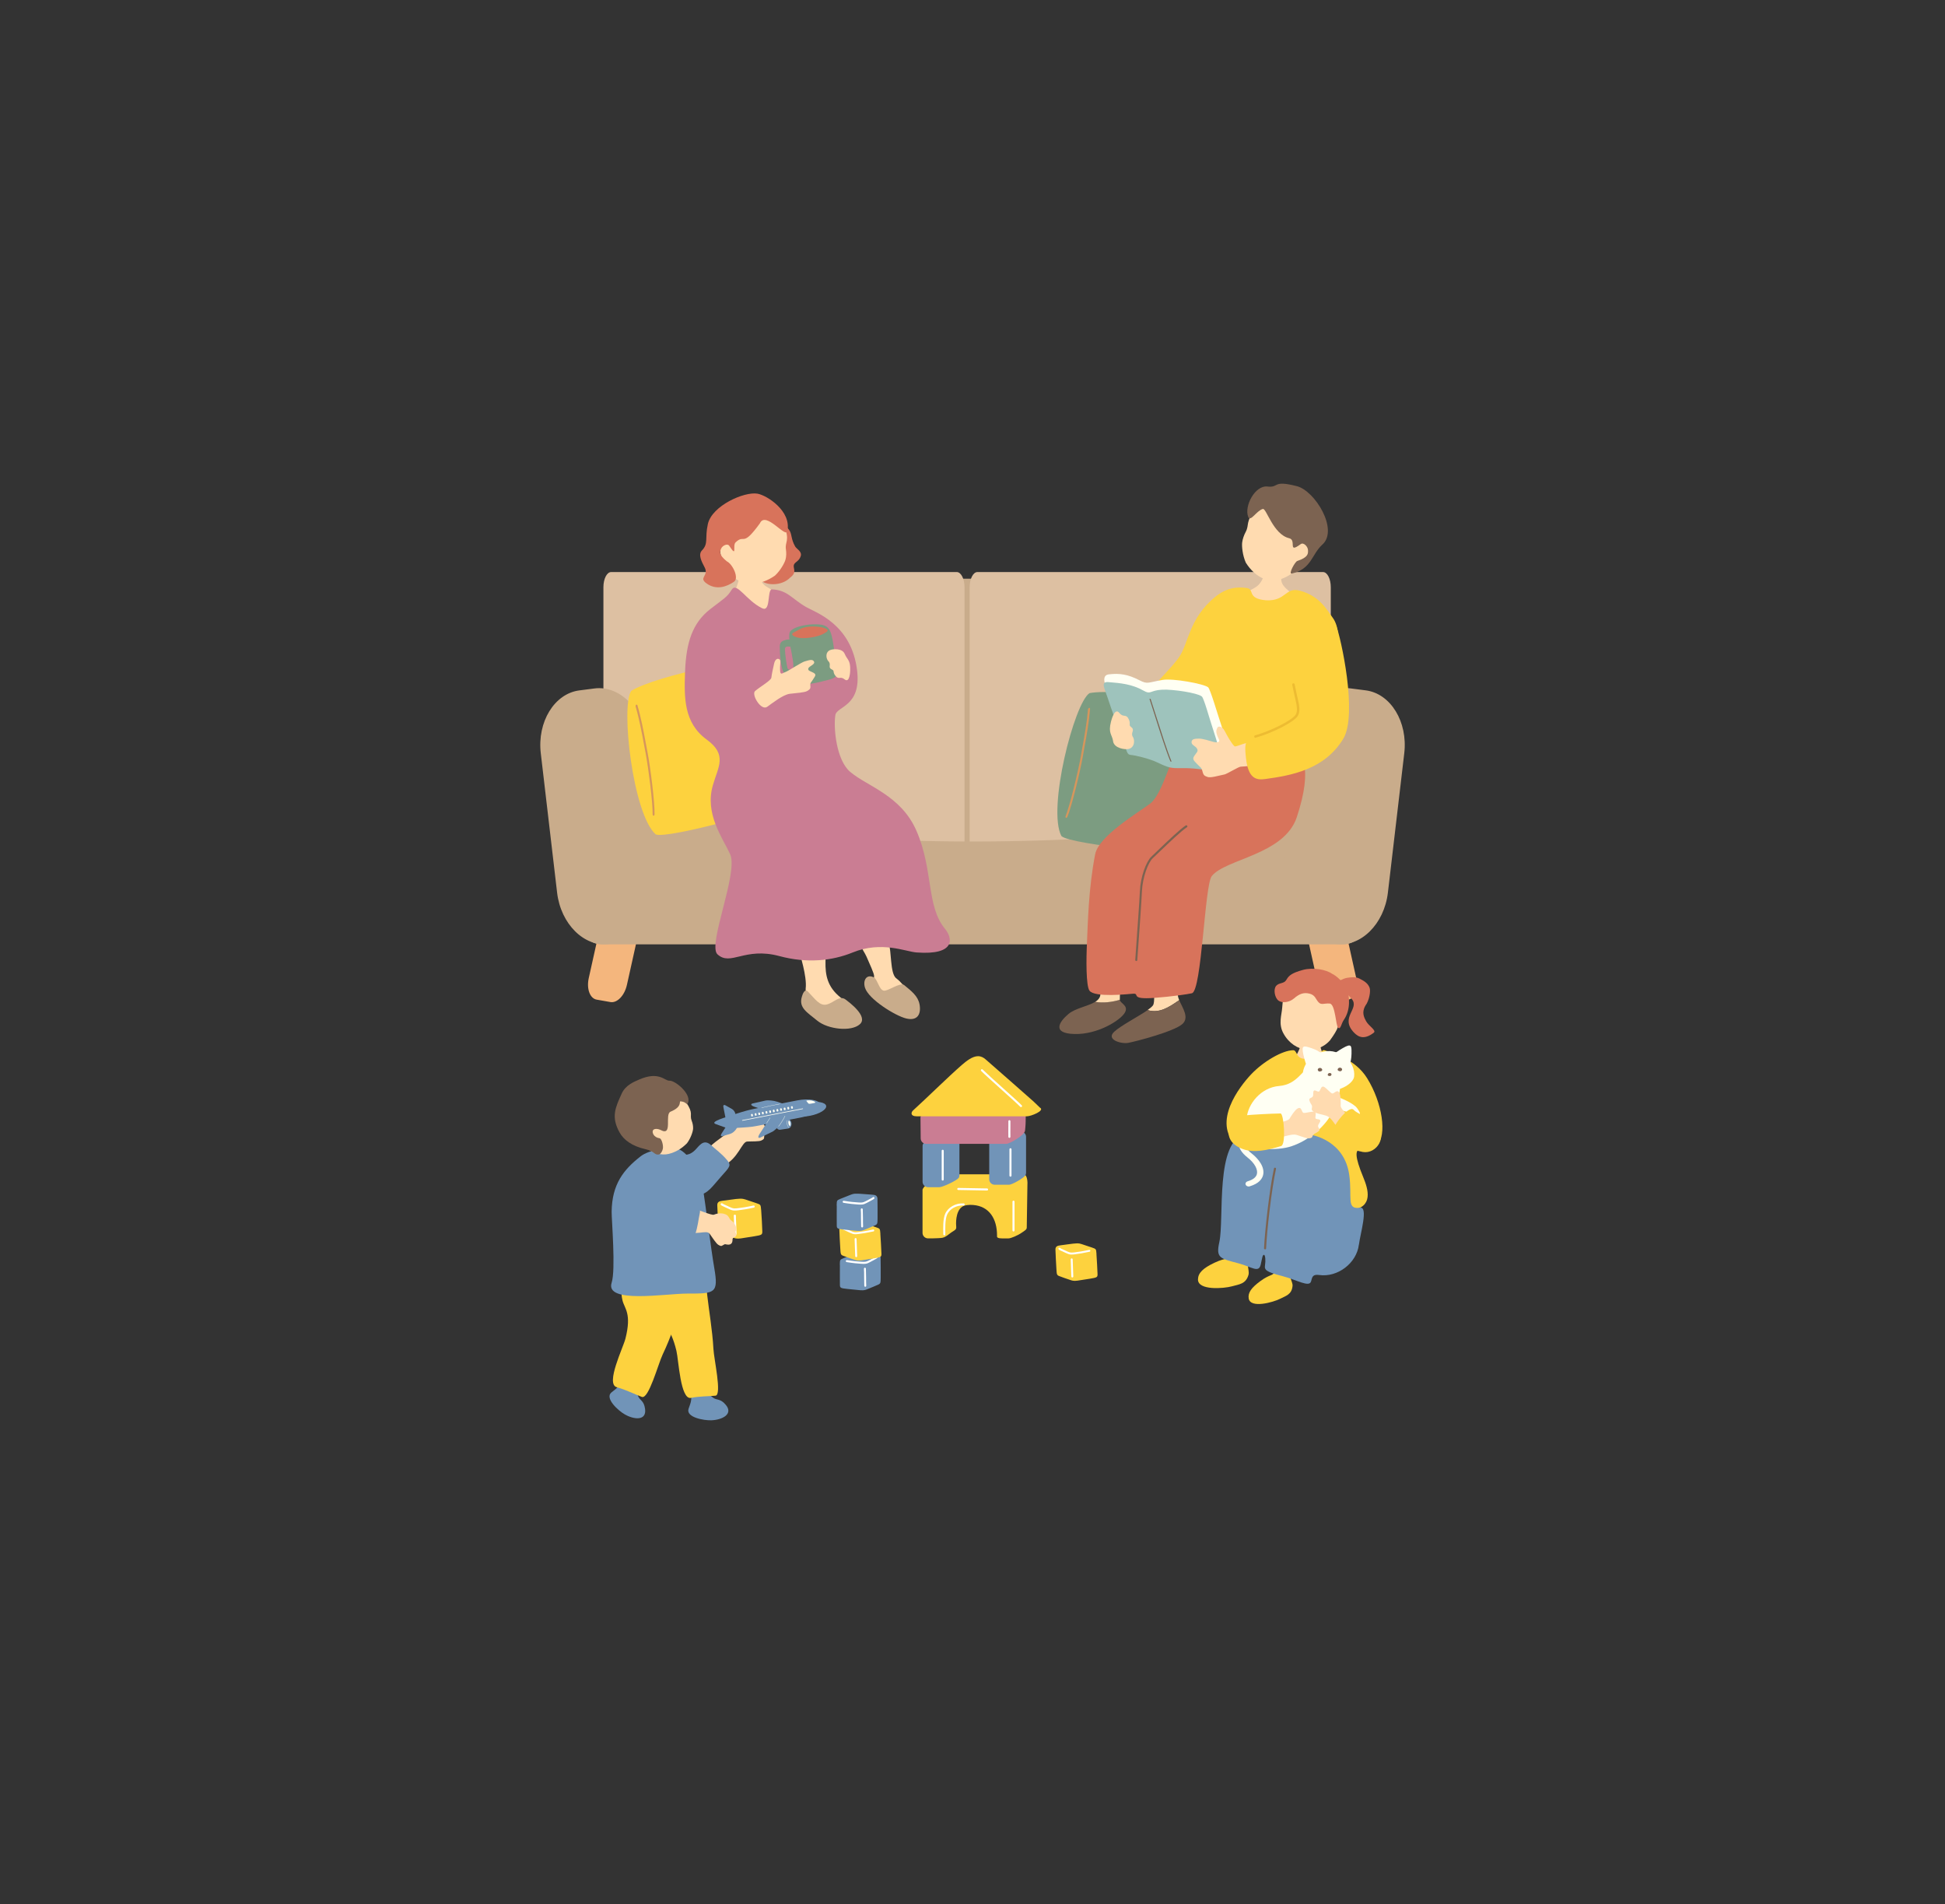 <?xml version="1.0" encoding="UTF-8"?>
<svg id="a" data-name="レイヤー_1" xmlns="http://www.w3.org/2000/svg" width="378" height="369.99" viewBox="0 0 378 369.99">
  <rect x="0" y="0" width="378" height="369.99" fill="#333333" stroke="none"/>
  <defs>
    <style>
      .c {
        fill: #edbc32;
      }

      .d {
        fill: #f4b67d;
      }

      .e {
        fill: #ddc0a2;
      }

      .f {
        fill: #fff;
      }

      .g {
        fill: #ca7d93;
      }

      .h {
        fill: #d8735b;
      }

      .i {
        fill: #ffdbb0;
      }

      .j {
        fill: #d6965c;
      }

      .k {
        fill: #7c6351;
      }

      .l {
        fill: #7194b8;
      }

      .m {
        fill: #9ec3bc;
      }

      .n {
        fill: #c9ac8b;
      }

      .o {
        fill: #fffff3;
      }

      .p {
        fill: #7c9c81;
      }

      .q {
        fill: #fdd23e;
      }
    </style>
  </defs>
  <g id="b" data-name="_x35_">
    <path class="l" d="M163.23,245.79c-.02.99,0,3.1,0,3.85,0,.64.15.69,1.47.83.96.1,1.94.2,2.52.25.77.06,1.05-.08,1.53-.28.66-.27,1.2-.48,1.93-.81.46-.21.47-.36.48-1.34.01-1.08,0-2.88-.02-3.79-.01-.64-.4-.79-1.03-.82-.63-.03-2.02-.17-2.44-.18-.89-.02-1.05-.06-1.67.17-.48.18-1.42.55-1.94.77-.84.36-.82.28-.85,1.35h.02Z"/>
    <path class="f" d="M164.5,245.23c-.09-.03-.14-.12-.12-.21.02-.1.11-.17.22-.16,1.28.21,2.1.28,2.8.32.62.04.91.06,1.5-.27.24-.14.49-.26.7-.37.25-.13.57-.29.62-.35.07-.08.19-.09.27-.02.08.07.09.18.03.26-.09.11-.3.23-.75.46-.21.11-.45.23-.69.37-.69.39-1.05.36-1.71.32-.71-.05-1.54-.12-2.84-.33h-.03v-.02Z"/>
    <path class="f" d="M168.11,250.04c-.08-.02-.14-.09-.14-.17-.02-.37-.03-1.02-.03-1.64,0-.69,0-1.4-.04-1.68,0-.1.07-.2.17-.21.11,0,.2.07.21.17.02.29.03.98.04,1.71,0,.62,0,1.27.03,1.63,0,.1-.08.19-.18.2h-.06,0Z"/>
    <path class="q" d="M171.09,239.76c.08.99.18,3.1.21,3.85.02.64-.11.69-1.42.91-.95.16-1.93.31-2.5.39-.77.1-1.06-.02-1.54-.19-.68-.23-1.23-.41-1.98-.7-.47-.18-.49-.33-.55-1.32-.07-1.08-.16-2.87-.19-3.79-.03-.64.36-.81.98-.87.63-.07,2.01-.29,2.42-.32.89-.07,1.04-.12,1.68.08.49.15,1.44.47,1.98.66.86.31.84.24.92,1.3h-.01Z"/>
    <path class="f" d="M169.79,239.28c.08-.03.13-.13.11-.22-.02-.1-.12-.17-.23-.14-1.26.28-2.08.4-2.78.48-.62.08-.9.11-1.51-.19-.25-.12-.5-.24-.72-.33-.26-.12-.58-.26-.64-.32-.07-.07-.19-.08-.27,0-.07.07-.08.18-.02.26.09.11.32.21.77.41.22.1.46.21.71.33.71.35,1.07.3,1.72.22.71-.09,1.53-.21,2.81-.49h.05Z"/>
    <path class="f" d="M166.46,244.28c.08-.03.13-.1.13-.18,0-.37-.03-1.02-.06-1.64-.03-.69-.06-1.4-.06-1.68,0-.1-.08-.19-.18-.2-.11,0-.19.08-.2.18,0,.29.02.98.06,1.71.03.62.06,1.26.06,1.63,0,.1.09.19.19.19h.06Z"/>
    <path class="l" d="M162.62,234.26c-.02.99,0,3.1,0,3.85,0,.64.15.69,1.47.83.96.1,1.94.2,2.52.25.77.06,1.05-.08,1.53-.28.66-.27,1.2-.48,1.93-.81.46-.21.47-.36.48-1.34.01-1.08,0-2.88-.02-3.79-.01-.64-.4-.79-1.03-.82-.63-.03-2.02-.17-2.44-.18-.89-.02-1.05-.06-1.67.17-.48.18-1.42.55-1.94.77-.84.36-.82.28-.85,1.35h.02Z"/>
    <path class="f" d="M163.89,233.71c-.09-.03-.14-.12-.12-.21.02-.1.11-.17.22-.16,1.28.21,2.1.28,2.8.32.62.04.91.06,1.5-.27.24-.14.49-.26.7-.37.25-.13.57-.29.62-.35.07-.08.19-.09.27-.02.08.07.09.18.03.26-.09.11-.3.23-.75.46-.21.11-.45.23-.69.37-.69.39-1.05.36-1.71.32-.71-.05-1.54-.12-2.84-.33h-.03v-.02Z"/>
    <path class="f" d="M167.5,238.51c-.08-.02-.14-.09-.14-.17-.02-.37-.03-1.02-.03-1.64,0-.69,0-1.4-.04-1.68,0-.1.07-.2.17-.21.11,0,.2.07.21.17.02.29.03.98.04,1.71,0,.62,0,1.27.03,1.63,0,.1-.08.19-.18.2h-.06,0Z"/>
    <path class="q" d="M213.09,243.71c.08.99.18,3.1.21,3.85.02.64-.11.69-1.42.91-.95.16-1.93.31-2.5.39-.77.1-1.06-.02-1.54-.19-.68-.23-1.23-.41-1.98-.7-.47-.18-.49-.33-.55-1.32-.07-1.08-.16-2.87-.19-3.79-.03-.64.36-.81.98-.87.63-.07,2.01-.29,2.42-.32.89-.07,1.04-.12,1.68.08.49.15,1.44.47,1.98.66.86.31.84.24.92,1.3h0Z"/>
    <path class="f" d="M211.79,243.23c.08-.03.13-.13.11-.22-.02-.1-.12-.17-.23-.14-1.26.28-2.08.4-2.78.48-.62.08-.9.11-1.51-.19-.25-.12-.5-.24-.72-.33-.26-.12-.58-.26-.64-.32-.07-.07-.19-.08-.27,0-.07.07-.08.18-.02.26.09.11.32.21.77.41.22.1.46.21.71.33.71.35,1.07.3,1.72.22.71-.09,1.53-.21,2.81-.49h.05Z"/>
    <path class="f" d="M208.46,248.23c.08-.03.13-.1.13-.18,0-.37-.03-1.02-.06-1.64-.03-.69-.06-1.4-.06-1.68,0-.11-.08-.19-.18-.2-.11,0-.19.08-.2.18,0,.29.02.98.06,1.71.03.62.06,1.26.06,1.63,0,.1.09.19.19.19h.06Z"/>
    <path class="q" d="M199.69,229.92c0-.58-.16-1.73-.75-1.73h-15.04c-.83,0-1.44,0-2.37.77-.45.37-2.24,1.69-2.24,2.27v8.35c0,.58.48,1.06,1.06,1.06h.87c.58,0,1.77-.06,1.97-.12.7-.18.98-.53,1.69-1.03.56-.39,1.01-.51.96-1.05-.05-.5-.2-2.97,1.13-3.93.5-.36,1.41-.42,2.14-.36,3.17.24,4.66,2.72,4.66,5.91v.2c-.02.21.22.39,1.03.39h1.16c.58,0,1.89-.65,2.38-.96.38-.24.88-.58,1.04-.75.21-.22.17-.42.17-.62l.13-8.4h.01Z"/>
    <path class="l" d="M186.46,221.4c0-.58-.48-1.06-1.06-1.06h-2.22c-.38,0-.78.2-1.09.38-.62.37-1.28.58-1.73.88-.48.32-1.06.48-1.06,1.06v6.98c0,.58.48,1.06,1.06,1.06h2.22c.58,0,3.49-1.32,3.78-1.88h0c.06-.13.1-.28.1-.44v-6.98h0Z"/>
    <path class="l" d="M199.41,220.92c0-.58-.48-1.06-1.06-1.06h-2.22c-.38,0-.78.2-1.09.38-.62.37-1.28.58-1.73.88-.48.32-1.06.48-1.06,1.06v6.98c0,.58.48,1.06,1.06,1.06h2.8c.58,0,2.91-1.32,3.2-1.88h0c.06-.13.1-.28.1-.44v-6.98h0Z"/>
    <path class="g" d="M199.36,215.48c0-.58-.48-1.06-1.06-1.06h-15.12c-.33,0-1.07.31-2.03.84-.51.28-2.26,1.29-2.26,1.88l.04,4.07c0,.58.48,1.06,1.06,1.06h15.61c.58,0,3.47-1.62,3.61-2.56.02-.15.12-1.16.12-1.77,0-.88.04-2.46.04-2.46h-.01Z"/>
    <path class="q" d="M202.14,215.27h0c-.41-.38-1.16-1.12-1.28-1.23-2.38-2.09-6.64-5.87-9.31-8.18-.42-.36-.86-.62-1.49-.62-1.07,0-2.26.95-3.13,1.7-2.65,2.31-6.99,6.59-9.48,8.84-.43.39-.53,1.14.68,1.14h21.46c.77,0,3.49-1.08,2.56-1.66h-.01Z"/>
    <path class="f" d="M198.43,215.13c-.05,0-.11-.02-.15-.06-.29-.32-1.85-1.72-3.5-3.21-1.71-1.54-3.48-3.13-4.09-3.75-.08-.08-.08-.2,0-.28s.21-.08.28,0c.61.61,2.37,2.2,4.08,3.73,1.66,1.49,3.22,2.9,3.53,3.24.07.08.07.21-.01.28-.04.04-.09.05-.14.05Z"/>
    <path class="f" d="M196.17,221.11c-.11,0-.19-.08-.2-.19-.02-.33,0-1.38,0-2.22v-.83c0-.11.09-.2.2-.2h0c.11,0,.2.09.2.2v.83c0,.84-.02,1.88,0,2.2,0,.11-.08.2-.19.21h0Z"/>
    <path class="f" d="M196.38,228.65c-.11,0-.2-.09-.2-.2v-5.12c0-.11.09-.2.2-.2s.2.09.2.2v5.12c0,.11-.09.2-.2.2Z"/>
    <path class="f" d="M183.21,229.41c-.11,0-.2-.09-.2-.2v-5.59c0-.11.09-.2.2-.2s.2.09.2.2v5.59c0,.11-.09.2-.2.2Z"/>
    <path class="f" d="M196.97,239.3c-.11,0-.2-.09-.2-.2v-5.59c0-.11.09-.2.2-.2s.2.09.2.2v5.59c0,.11-.09.2-.2.2Z"/>
    <path class="f" d="M183.52,240.05c-.11,0-.2-.09-.2-.2v-.25c-.02-.82-.08-2.73.38-3.75.57-1.27,2.04-2.09,3.59-2,.11,0,.19.1.19.21s-.11.2-.21.19c-1.38-.08-2.7.65-3.2,1.77-.42.94-.37,2.85-.35,3.57v.27c0,.11-.09.2-.2.2h0Z"/>
    <path class="f" d="M191.83,231.34h0l-5.59-.1c-.11,0-.2-.09-.2-.2s.09-.2.2-.2l5.59.1c.11,0,.2.09.2.2s-.09.2-.2.2Z"/>
    <path class="l" d="M123.97,271.19c.34,1,1.18.89,1.4,2.62.29,2.29-2.12,2.08-3.94,1.04-1.28-.72-3.97-3.17-2.59-4.28.58-.46,1.05-.79,1.33-1.19,1.65-2.34,2.94-.73,3.8,1.8h0Z"/>
    <path class="l" d="M138.49,271.53c.82.67,1.47.13,2.58,1.48,1.47,1.78-.69,2.89-2.78,2.98-1.46.07-5.04-.57-4.47-2.24.24-.7.47-1.23.5-1.72.16-2.86,2.1-2.18,4.18-.5h0Z"/>
    <path class="q" d="M135.11,243.48c-1.82-.56-4.71.31-7.1.65-2.31.33-2.46,1.01-2.21,3.23.35,3.25-.27,6.13,1.91,8.77,1.05,1.28,2.57,1.45,3.75,6.37.43,1.78.77,9.54,2.82,9.14,1.71-.34,3.3-.29,4.77-.43,1.29-.12-.3-7.11-.4-9.09-.19-3.58-.88-7.51-1.2-10.4-.57-5.23-.57-7.7-2.33-8.24h0Z"/>
    <path class="i" d="M138.12,222.72c.64-.8,4.4-3.21,4.49-3.65.09-.45.4-1.35,1.15-1.88.74-.52,1.1-.05,1.71-.3.74-.3,1.91-.12,2.09.36s.77.11.91.64c.1.36-.26.6.22.92s.63.75.28,1.23-.46.29-.45.8c0,.51-.14.57-.56.78-.42.21-1.67.16-2.74.2-1.07.04-1.67,3.28-4.71,4.77-1.85.91-3.7-2.22-2.38-3.87h0Z"/>
    <path class="l" d="M135.69,232.22c1.89-.18,2.76-1.71,4.47-3.61s2.01-2.16,1.13-3.2c-1.12-1.33-2.29-2.12-3.02-2.81-1.29-1.21-2.05-.39-2.89.57-1.42,1.63-2.4,1.11-3.22,1.33-2.51.7,2.32,7.83,3.53,7.71h0Z"/>
    <path class="q" d="M134.42,245.06c-1.51-1.36-4.77-1.98-7.28-2.82-2.42-.81-2.9-.27-3.75,1.8-1.24,3.05-3.25,5.29-2.41,8.67.41,1.64,1.81,2.5.57,7.42-.45,1.77-3.91,8.8-1.7,9.43,1.85.52,3.38,1.32,4.89,1.89,1.33.51,3.18-6.43,4.04-8.23,1.56-3.25,2.8-7.06,3.9-9.76,2-4.9,3.2-7.08,1.74-8.4h0Z"/>
    <path class="l" d="M118.87,235.45c.07-5.34,2.31-8.17,5.67-10.78,1.55-1.2,5.07-1.74,6.46-1.62,1.27.1,2.73,1.39,3.55,2.89.51.93,1.95,4.53,2.19,5.86.28,1.59,1.42,10.82,2.08,14.64.85,4.92.11,4.93-5.27,4.93-4.26,0-16.02,2.02-14.68-2.12.82-2.53-.02-12.21,0-13.8Z"/>
    <path class="i" d="M125.21,222.68c1.5,1.44,3.36,1.89,4.74,1.55,1.38-.33,2.56-1.06,3.56-2.07.75-.99,1.17-2.31,1.19-2.85.02-.49-.08-1.04-.28-1.54-.46-1.17.44-1.37-1.1-3.59-.47-.67-3.05-3.66-6.81-2.96-3.31.62-4.44,8.43-1.3,11.45h0Z"/>
    <path class="k" d="M132.37,214.03c1.09.08,1.1.94,1.36.2.61-1.74-2.57-4.31-3.62-4.23-.93.07-2-1.92-5.9-.22-.97.42-2.65,1.09-3.38,2.71-1.24,2.74-2.11,4.53-.42,7.57.8,1.43,2.36,2.65,5.11,3.27,1.76.4,1.63,1.19,2.58,1,.24-.05.61-.55.72-1.1.13-.63-.21-1.9-.6-2.04-1.2-.15-1.52-1.14-1.33-1.52.22-.44,1.03-.33,1.52-.08,2.41,1.28.7-3.07,1.91-3.57,2.54-1.05,1.44-2.14,2.05-2h0Z"/>
    <path class="l" d="M148.73,213.87c.55-.12,1.6-.02,2.32.22l.86.29c.73.25,1.22.74,1.1,1.1l-.31.92c-.12.36-.81.45-1.54.2l-.86-.29c-.73-.25-1.92-.65-2.64-.89l-1.01-.34c-.73-.25-.87-.55-.32-.67l2.4-.54Z"/>
    <path class="l" d="M150.77,218.77c.09.47.47.82.86.76l1.53-.23c.45-.07.75-.57.65-1.11s-.57-.89-1.01-.79l-1.51.35c-.38.09-.61.55-.51,1.02h-.01Z"/>
    <path class="o" d="M153.28,219.11h.02s0-.03,0-.04c-.27-.23-.43-.98-.28-1.3,0-.01,0-.03,0-.04,0,0-.03,0-.04.01-.16.35,0,1.12.3,1.37h.02-.01Z"/>
    <path class="o" d="M153.32,217.77c-.12.02-.13.33-.1.52.04.21.16.52.29.5.09-.02.15-.28.11-.54-.04-.25-.17-.5-.3-.47h0Z"/>
    <path class="l" d="M153.79,216.2c.14.7,1.76.98,3.63.62s3.27-1.23,3.14-1.93c-.14-.7-1.76-.98-3.63-.62-1.87.36-3.27,1.22-3.14,1.93Z"/>
    <path class="l" d="M140.69,217.22c1.08-.37,3.25-1.1,4.36-1.39.35-.09,1.11-.29,1.57-.37l8.31-1.63c2.31-.45,4.36-.07,4.54.85s-1.58,2.05-3.9,2.49l-8.32,1.59c-.23.04-.78.13-1.13.19-.47.09-3.81.29-4.32.28-.66,0-1.21-.27-1.79-.47-1.06-.36-1.15-.41-1.19-.54-.09-.26.8-.65,1.86-1.01h0Z"/>
    <rect class="o" x="153.74" y="214.95" width=".34" height=".49" rx=".14" ry=".14" transform="translate(-38.2 33.29) rotate(-10.99)"/>
    <rect class="o" x="153.03" y="215.09" width=".34" height=".49" rx=".14" ry=".14" transform="translate(-38.18 33.09) rotate(-10.97)"/>
    <rect class="o" x="152.33" y="215.23" width=".34" height=".49" rx=".14" ry=".14" transform="translate(-38.22 32.96) rotate(-10.97)"/>
    <rect class="o" x="151.61" y="215.36" width=".34" height=".49" rx=".14" ry=".14" transform="translate(-38.25 32.82) rotate(-10.97)"/>
    <rect class="o" x="150.91" y="215.5" width=".34" height=".49" rx=".14" ry=".14" transform="translate(-38.29 32.69) rotate(-10.97)"/>
    <rect class="o" x="150.21" y="215.63" width=".34" height=".49" rx=".14" ry=".14" transform="translate(-38.4 32.63) rotate(-10.99)"/>
    <rect class="o" x="149.5" y="215.77" width=".34" height=".49" rx=".14" ry=".14" transform="translate(-38.37 32.43) rotate(-10.97)"/>
    <rect class="o" x="148.79" y="215.91" width=".34" height=".49" rx=".14" ry=".14" transform="translate(-38.22 32.1) rotate(-10.91)"/>
    <rect class="o" x="148.08" y="216.05" width=".34" height=".49" rx=".14" ry=".14" transform="translate(-38.26 31.97) rotate(-10.91)"/>
    <rect class="o" x="147.38" y="216.19" width=".34" height=".49" rx=".14" ry=".14" transform="translate(-38.3 31.84) rotate(-10.91)"/>
    <rect class="o" x="146.69" y="216.32" width=".34" height=".49" rx=".14" ry=".14" transform="translate(-38.4 31.77) rotate(-10.93)"/>
    <rect class="o" x="145.97" y="216.46" width=".34" height=".49" rx=".14" ry=".14" transform="translate(-38.34 31.54) rotate(-10.9)"/>
    <path class="o" d="M157.8,213.87c.11.03.62.19.64.32.02.12-.11.15-.72.25-.58.1-.56.07-.75-.18-.24-.29-.34-.36-.16-.4.32-.07.86-.03,1,0h0Z"/>
    <path class="l" d="M142.26,215.5c.29.16.58.57.65.91l.08.4c.07.34-.14.66-.47.72l-.83.16c-.32.06-.64-.16-.7-.5l-.08-.4c-.07-.34-.17-.89-.24-1.22l-.09-.47c-.07-.34.12-.48.41-.31l1.26.71h.01Z"/>
    <path class="l" d="M141.97,220.31c.35-.1.83-.49,1.07-.86l.28-.44c.24-.37.22-.81-.04-.98l-.67-.43c-.26-.17-.67,0-.9.37l-.28.44c-.24.37-.63.98-.87,1.35l-.33.52c-.24.37-.15.59.21.49l1.53-.45h0Z"/>
    <path class="o" d="M148.04,215.28h0c.57-.15,2.84-.62,3.49-.73.02,0,.03-.02.02-.03s-.02-.03-.03-.02c-.66.11-2.93.58-3.5.73-.02,0-.03.02-.02.04,0,.02.02.02.03.02h0Z"/>
    <path class="o" d="M144.21,217.73s.04.05.08.05l11.73-2.27s.06-.04.05-.07c0-.03-.04-.05-.08-.05l-11.73,2.27s-.06.04-.05.07Z"/>
    <path class="l" d="M150.03,219.96c.51-.25,1.26-.98,1.68-1.62l.49-.76c.42-.65.49-.94.17-1.15,0,0-.87.19-1.07.23-.76.17-1.56.4-1.56.4-.42.65-1.09,1.7-1.51,2.35l-.58.9c-.42.65-.34.97.17.72l2.21-1.08h0Z"/>
    <path class="o" d="M148.98,218.29s0,0,.02-.01c.1-.15.47-.72.68-1.05v-.04h-.04c-.21.33-.57.9-.68,1.05v.04h.02Z"/>
    <path class="o" d="M151.3,218.91h.02c.21-.21,1.1-1.59,1.27-2.04,0-.02,0-.03-.02-.04-.02,0-.03,0-.04.02-.16.44-1.05,1.81-1.25,2.02,0,.01,0,.03,0,.04,0,0,.02.01.03,0h0Z"/>
    <path class="q" d="M147.93,235.15c.09,1.05.2,3.3.22,4.11.02.68-.12.74-1.52.97-1.02.17-2.06.33-2.67.42-.82.11-1.13-.03-1.65-.2-.72-.25-1.31-.43-2.11-.75-.5-.19-.52-.36-.59-1.4-.08-1.15-.17-3.07-.21-4.04-.03-.69.38-.86,1.04-.93.67-.07,2.14-.3,2.59-.34.95-.07,1.11-.12,1.79.08.52.16,1.54.5,2.12.71.92.33.89.25.99,1.38h0Z"/>
    <path class="f" d="M146.55,234.64c.09-.04.14-.13.12-.23-.02-.11-.13-.18-.24-.15-1.35.3-2.22.42-2.96.51-.66.08-.96.12-1.61-.2-.27-.13-.54-.25-.77-.36-.28-.12-.62-.28-.68-.34-.08-.08-.21-.08-.29,0-.08.07-.09.19-.02.28.1.11.34.22.82.44.23.1.49.22.76.35.75.37,1.14.32,1.84.24.75-.09,1.64-.22,3-.52,0,0,.02,0,.03,0h0Z"/>
    <path class="f" d="M143,239.97c.08-.03.14-.1.14-.19,0-.39-.03-1.08-.06-1.75-.03-.74-.07-1.5-.06-1.79,0-.11-.08-.21-.2-.21-.11,0-.21.08-.21.2,0,.31.02,1.05.06,1.82.03.66.06,1.35.06,1.73,0,.11.09.2.2.2.02,0,.04,0,.06,0h0Z"/>
    <path class="i" d="M134.39,234.67c.98.28,3.93,1.55,4.35,1.37.42-.18,1.34-.43,2.2-.1.84.33.66.89,1.21,1.25.66.44,1.16,1.52.87,1.94s.34.69-.02,1.11c-.24.29-.64.12-.64.7s-.27.95-.87.92-.5-.21-.92.07c-.42.29-.55.2-.96-.03s-1.07-1.29-1.7-2.16c-.63-.87-2.64.54-5.3-.65-.93-.42-.42-1.26,0-2.75.5-1.75.5-2.03,1.77-1.67h0Z"/>
    <path class="l" d="M126.36,238.59c1.11,1.54,2.87,1.53,5.37,2.04,2.51.52,2.87.64,3.33-.64.58-1.63.67-3.04.9-4.03.39-1.72-.7-1.97-1.95-2.2-2.12-.4-2.17-1.51-2.78-2.11-1.87-1.82-5.59,5.95-4.87,6.94Z"/>
    <path class="n" d="M258.09,165.93c0,1.63-1.35,2.95-3.03,2.95H120.84c-1.67,0-3.03-1.32-3.03-2.95v-50.53c0-1.63,1.35-2.95,3.03-2.95h134.22c1.67,0,3.03,1.32,3.03,2.95v50.53Z"/>
    <path class="e" d="M185.95,111.16h-67.17c-.84,0-1.51,1.32-1.51,2.95v50.53c0,1.63.68,2.95,1.51,2.95h67.16c.84,0,1.51-1.32,1.51-2.95v-50.53c0-1.63-.68-2.95-1.51-2.95h0Z"/>
    <path class="e" d="M257.12,111.16h-67.16c-.84,0-1.51,1.32-1.51,2.95v50.53c0,1.63.68,2.95,1.51,2.95h67.16c.84,0,1.51-1.32,1.51-2.95v-50.53c0-1.63-.68-2.95-1.51-2.95Z"/>
    <path class="d" d="M263.58,190.07c.46,2.08-.23,3.95-1.54,4.18l-2.67.47c-1.31.23-2.75-1.26-3.21-3.34l-2.51-11.29c-.46-2.08.23-3.95,1.54-4.18l2.67-.47c1.31-.23,2.75,1.26,3.21,3.34l2.51,11.29Z"/>
    <path class="d" d="M114.42,190.07c-.46,2.08.23,3.95,1.54,4.18l2.67.47c1.31.23,2.75-1.26,3.21-3.34l2.51-11.29c.46-2.08-.23-3.95-1.54-4.18l-2.67-.47c-1.31-.23-2.75,1.26-3.21,3.34l-2.51,11.29Z"/>
    <path class="n" d="M262.81,157.84c-.14-1.78-1.92-3.21-3.97-3.21h-3.14c-5.01,5.04-32.97,8.89-66.71,8.89s-61.69-3.86-66.7-8.89h-3.14c-2.05,0-3.83,1.43-3.97,3.21l-1.79,22.28c-.15,1.87,1.44,3.39,3.56,3.39h144.09c2.12,0,3.71-1.52,3.56-3.39l-1.79-22.28Z"/>
    <path class="n" d="M128.81,170.84c.72,6.11-2.65,11.61-7.49,12.23l-2.95.38c-4.83.62-9.38-3.88-10.1-9.99l-3.17-27.07c-.72-6.11,2.65-11.61,7.49-12.23l2.95-.38c4.83-.62,9.38,3.88,10.1,9.99l3.18,27.08h-.01Z"/>
    <path class="n" d="M249.19,170.84c-.72,6.11,2.65,11.61,7.49,12.23l2.95.38c4.83.62,9.38-3.88,10.1-9.99l3.18-27.08c.72-6.11-2.65-11.61-7.49-12.23l-2.95-.38c-4.83-.62-9.38,3.88-10.1,9.99l-3.18,27.08Z"/>
    <path class="p" d="M238.01,138.61c-.87-1.79-20.67-5-26.27-3.92-2.98,1.92-8.24,22.57-5.46,27.77,1.63,1.67,25.83,4.15,28.82,2.74.83-.77,3.6-22.48,2.92-26.59h0Z"/>
    <path class="j" d="M207.17,158.91c.1.04.22-.05.28-.19.88-2.16,2.48-8.83,2.99-11.71.09-.52.19-1.05.28-1.59.46-2.54.93-5.16,1.13-7.64.01-.15-.07-.26-.18-.23s-.22.17-.23.32c-.19,2.44-.66,5.05-1.12,7.57-.1.54-.19,1.07-.28,1.59-.5,2.85-2.11,9.49-2.94,11.54-.06.15-.03.3.07.35h0Z"/>
    <path class="q" d="M148.64,128.58c-1.45-1.37-21.1,2.67-25.95,5.66-2.1,2.86.31,24.02,4.75,27.9,2.12.98,25.62-5.3,27.91-7.67.5-1.01-4.61-22.29-6.72-25.89h.01Z"/>
    <path class="j" d="M127.02,158.52c.1,0,.19-.12.19-.28.05-2.33-.81-9.14-1.36-12.01-.1-.52-.2-1.05-.3-1.59-.47-2.54-.96-5.16-1.66-7.55-.04-.15-.16-.21-.25-.15-.1.06-.14.24-.1.38.69,2.35,1.17,4.95,1.64,7.47.1.54.2,1.07.3,1.59.54,2.84,1.4,9.62,1.35,11.83,0,.16.08.29.19.3h0Z"/>
    <path class="i" d="M229.18,194.35c-.1-.24-.19-.46-.23-.67-.31-1.47-.81-8.08-.98-9.08,0,0-4.43-.61-4.51.82-.07,1.43,1.39,8.77.62,9.93-.17.25-.55.57-1.05.92,2.22.74,4.22-.58,6.14-1.93h.01Z"/>
    <path class="k" d="M229.18,194.35c-1.92,1.34-3.92,2.66-6.14,1.93-1.8,1.26-5.21,3.01-6.5,4.21-1.65,1.53,1.33,2.41,2.72,2.16s8.89-2.19,10.53-3.66c1.41-1.26,0-3.18-.62-4.63h.01Z"/>
    <path class="k" d="M212.85,194.67c-1.38.87-3.84,1.23-5.18,2.35-1.81,1.51-3.33,3.79,1.15,3.91s8.85-2.62,9.75-4.09c.89-1.44-.85-1.83-.96-2.57-1.56.46-3.22.66-4.77.4h0Z"/>
    <path class="i" d="M217.54,185.8s-3.97-.91-4.12-.12c-.16.79.83,5.91.4,7.81-.11.5-.47.88-.96,1.19,1.56.26,3.21.06,4.77-.4v-.05c-.04-.78.37-7.27-.07-8.42h-.02Z"/>
    <path class="h" d="M248.93,144.8c4.61.05,6.24,4.48,3.1,13.98-2.43,7.34-13.85,8.1-16.53,11.46-1.4,1.76-1.93,22.31-3.86,22.77-.74.18-3.94.65-7.31.9-4.95.37-2.64-.92-4.15-.81-1.05.08-7.37.77-8.43-.57-.71-.9-.66-6.2-.5-9.41.16-3.44.28-10.47,1.59-17.13.7-3.55,8.26-8.01,10.69-9.84,2.48-1.87,4.15-9.66,5.64-10.87,2.04-1.67,15.65-.52,19.75-.47h0Z"/>
    <path class="k" d="M220.88,186.75h-.06c-.11,0-.2-.11-.19-.22.03-.43.08-1.19.15-2.14.24-3.37.65-9,.75-11.21.13-2.87,1.25-5.78,2.22-6.7.41-.39.85-.82,1.31-1.26,1.97-1.89,4.2-4.03,5.38-4.82.09-.06.22-.04.29.06.06.09.04.22-.06.29-1.16.77-3.37,2.9-5.33,4.77-.46.44-.9.87-1.32,1.26-.89.85-1.97,3.69-2.09,6.42-.1,2.21-.51,7.85-.75,11.22-.07.95-.12,1.7-.15,2.14,0,.09-.07.17-.16.19h.01Z"/>
    <path class="i" d="M245.73,109.07c.16.02,3.88.48,4.08.49.04.35-1.14,2.26-.71,3.61.55,1.72,4.29,3.11,3.58,4.64-2.12,3.81-9.45,1.64-10.79-.41-.16-3.62,2.01-2.09,3.37-4.68.91-1.74.44-3.43.47-3.66h0Z"/>
    <path class="i" d="M251.58,111.02c-2.07,1.75-4.31,2.12-5.83,1.51-1.51-.61-2.71-1.72-3.63-3.19-.64-1.41-.81-3.23-.71-3.94.09-.66.33-1.38.68-2.03.8-1.51-.19-1.88,2.1-4.66.69-.84,1.8-2.83,5.98-1.43,3.67,1.22,9.58,8.92,1.4,13.74h.01Z"/>
    <path class="k" d="M245.42,98.9c-1.24.34-2.42,2.63-2.84,1.53-.82-2.12,1.37-6.16,3.72-5.89,2.42.28.87-1.31,5.73-.07,3.54.9,8.16,8.47,4.97,11.35-2.11,1.9-2.08,4.75-5.95,5.63-.72.16.64-2.32,1.07-2.44,2.14-.72,2.12-1.42,2.08-2.13s-.88-1.54-1.41-1.15c-2.63,1.94-.74-.78-2.24-1.14-3.15-.74-4.47-5.99-5.14-5.68h0Z"/>
    <path class="q" d="M221,141.82c-1.19-5.73,4.57-9.28,8.02-13.94,2-2.7,1.95-7.74,7.25-11.97,2.07-1.65,4.03-1.94,6.02-1.65,1.64.23-.1,2.05,3.76,2.39,3.93.2,3.71-2.66,6.61-1.86,3.73,1.02,5.1,3.52,6.38,5.3,1.24,1.71,1.26,4.65.98,8.77-.46,6.76,0,9.86-2.64,13.99-1.35,2.12-3.84,4.26-5.46,4.63-3.45.78-18.12,1.63-18.84,1.09-2.27-1.72-1.87-1.8-1.3-4.41s-.6-3.75-1.77-2.76c-4.39,3.72-8.21,4.39-9.04.42h.03Z"/>
    <path class="o" d="M215.52,131.04c2.06-.25,3.69,0,5.89,1.13,1.68.86,1.59.45,4.55-.05,1.98-.34,7.94.74,8.83,1.43.42.33,1.85,5.26,2.54,7.3.67,1.98,1.54,5.65,2.05,7.24.49,1.55-.76,2.25-2.31,1.83-2.43-.65-4.96-1.32-7.49-1.28-1.93.03-2.33-.04-4.58-1.11-1.62-.77-4.24-1.37-5.13-1.45-.74-.06-.71-.56-1.4-2.44-.83-2.25-2.54-6.86-3.13-8.73s-1.38-3.69.19-3.88h-.01Z"/>
    <path class="m" d="M215.42,132.55c2.36.18,4.6.4,6.79,1.64,1.51.86,1.22-.05,3.67-.17,2.06-.1,6.79.61,7.68,1.31.42.33,1.49,4.32,2.18,6.37.67,1.98,1.7,5.71,2.26,7.26s.17,1.63-1.38,1.21c-2.43-.65-4.61-.95-7.14-.91-1.93.03-2.33-.04-4.58-1.11-1.62-.77-4.24-1.37-5.13-1.45-.74-.06-.71-.56-1.4-2.44-.83-2.25-2.54-6.86-3.13-8.73s-1.4-3.1.18-2.98h0Z"/>
    <path class="k" d="M227.59,148.02c-.06,0-.12-.05-.15-.12-.84-2.02-2.04-5.82-3.01-8.88-.4-1.25-.74-2.33-1.01-3.14-.02-.07,0-.12.07-.11.06,0,.12.06.15.13.27.81.61,1.89,1.01,3.14.97,3.05,2.17,6.85,3,8.85.03.07,0,.12-.05.12h0Z"/>
    <path class="i" d="M232.08,146.92c.42-.67.86-.88.57-1.42-.29-.55-1.1-.7-1.08-1.28.02-.68.73-.67,1.43-.69s2.19.45,2.81.63c.33.1,1.47.27,1.06-.53-.72-1.43-.48-1.75-.29-2.21.16-.38.93-.34,1.43.62s1.35,2.48,1.92,2.98c.34.3,4.68-2.27,5.07.33.45,3.04-1.4,3.53-3.89,3.63-.36,0-2.68,1.42-3.13,1.51-1.27.26-2.72.71-3.3.49-.58-.22-.78-.27-.99-1.1-.21-.82-.36-.68-.98-1.36-.62-.67-1.06-.93-.63-1.6h0Z"/>
    <path class="q" d="M252.27,118.9c1.67-.66,5.95-.76,7.43,2.77.85,2.03,4.21,17.15,1.36,21.88-3.67,6.06-10.21,7.15-15.22,7.84-1.82.25-3.27-.2-3.7-4.12-.37-3.39-.08-3.81,3-4.7,5.75-1.66,7.37-3.49,7.22-4.67-.16-1.25-2.79-13.52-2.82-14.82-.05-2,1.49-3.69,2.74-4.18h0Z"/>
    <path class="c" d="M244,143.37c-.11,0-.21-.07-.24-.18-.04-.13.04-.26.17-.3,3.07-.86,7.1-2.89,7.84-3.96.51-.73.25-1.88-.15-3.63-.15-.65-.32-1.4-.48-2.24-.02-.13.06-.26.19-.28.14-.02.26.06.28.19.16.83.33,1.57.47,2.22.43,1.87.71,3.1.08,4.01-.8,1.16-4.89,3.25-8.1,4.14h-.06v.03Z"/>
    <path class="i" d="M216.33,144.04c-.21-1.36-.99-1.52-.42-3.79.08-.32.73-2.84,1.62-1.72.8,1,1.29.09,1.83,1.22.45.92-.08,1.11.43,1.49.87.64-.05,1,.31,1.84.51.66.44,2.19-.76,2.46-.72.16-2.8-.13-3.02-1.49h0Z"/>
    <path class="i" d="M148.29,113.43c.72.82,1.3.68,2.69,2.12s2.38,2.9,1.97,5.08,1.35,5.44-2.8,5.4c-4.14-.04-7.24-.98-9.46-2.05s-2.67-1.71-.91-4.29c1.76-2.58,2.56-3.56,3.4-5.71.84-2.16.58-4.34,1.81-4.38s3.15-.18,3.23.57c.08.75-.55,2.82.06,3.25h0Z"/>
    <path class="h" d="M153.57,112.23c-1.31,1.38-3.77,1.63-5.22.88-3.09-1.59.94-3.54,1.46-4.9.38-1,.62-2.88,1.09-3.58s.2-4.7,2.46-1.66c.59.8.3,1.69,1.18,3.23.27.48,1.36.96,1.08,1.86-.33,1.08-1.26,1.15-1.36,1.81-.1.65.63,1.39-.69,2.36Z"/>
    <path class="i" d="M140.99,110.35c1.35,2.14,3.36,3.16,5.02,3.11s3.19-.63,4.59-1.6c1.1-1.01,1.91-2.52,2.07-3.16.15-.59.17-1.29.07-1.95-.23-1.55.84-1.55-.35-4.65-.36-.94-2.56-5.25-7.04-5.35-3.94-.1-7.19,9.12-4.36,13.61h0Z"/>
    <path class="h" d="M147.7,101.65c1.15-2.38,5.01,3.01,5.32,1.55.83-3.88-3.96-6.95-5.81-7.27-2.58-.44-8.84,2.34-9.64,5.9-.63,2.83.18,3.75-1.15,5.13-.76.79-.12,2.08.51,3.27.91,1.7-1.22,1.96.34,3.11,1.93,1.43,4,.65,5.37-.29,1.06-.73-.28-3.45-1.38-3.97-1.61-1.29-1.37-1.88-1.11-2.48s1.24-1.05,1.57-.55c1.64,2.49.57-.04,1.25-.67,1.85-1.73,1.2,1.16,4.73-3.71v-.02Z"/>
    <path class="i" d="M174.94,190.77c-.3-.33-.64-.54-.86-.75-1.1-1.09-.78-5.02-1.4-7s-2.67-1.48-4.07-1.42c0,0-2.22.42-1.92,1.2s1.4,2.22,1.97,3.69c.18.47,1.3,2.77,1.21,3.22-.11.52.5,3.24,1.41,3.98,1.74,1.39,4.04,2.11,4.81,1.5,1.91-1.5-.51-3.72-1.16-4.42h.01Z"/>
    <path class="n" d="M178.7,195.15c-.29-1.6-1.59-2.58-2.97-3.72-.79-.65-3.21,1.28-4.03,1.06-.85-.23-1.09-1.97-1.82-2.54-1.47-.77-2.23.55-1.77,2,.72,2.24,5.88,5.45,8.01,5.96s2.94-.75,2.59-2.75h0Z"/>
    <path class="i" d="M158.83,183.62c-1.86-.25-3.64-.19-3.52.92.1.89,1.56,5.16,1.27,7.54-.3,2.43,5.45,4.55,7.62,4.01,1.6-.4-.84-2.25-.86-2.27-2.54-2.04-2.97-4.33-2.91-6.99.06-2.66.12-2.97-1.61-3.22h.01Z"/>
    <path class="n" d="M157.04,192.7c-.68-.69-1.06.51-1.19.94-.68,2.17.96,3.04,3,4.71s6.61,2.2,8.28.66c1.65-1.53-2.23-4.34-2.71-4.72-1.25-1.01-2.26.52-3.74.9-1.39.36-2.3-1.12-3.64-2.48h0Z"/>
    <path class="g" d="M133.14,130.51c.21-5.63,1.42-9.45,4.9-12.15,2.76-2.14,3.21-2.26,4.19-3.8.96-1.52,2.79,2.13,5.88,3.63,1.71.83.96-3.34,1.84-3.67,3.12.14,3.88,1.8,6.7,3.43,1.87,1.08,8.83,3.29,9.92,12.31.86,7.07-3.94,6.94-4.22,8.69-.4,2.49.18,8.77,2.89,11.05,3.32,2.81,9.85,4.55,12.85,11.4,3.35,7.66,1.89,14.66,5.58,19.11,1.45,1.75,2.17,5.15-5.57,4.57-2.11-.16-6.77-2.28-12.37,0-4.03,1.64-8.88,2.15-14.25.71-6.79-1.83-9.47,2.03-12.05-.35-1.97-1.81,4.12-15.86,2.47-19.45-1.46-3.18-4.99-7.84-3.35-13.42,1-3.54,2.88-5.88-1.2-8.85-4.47-3.25-4.4-8.17-4.21-13.21Z"/>
    <path class="p" d="M154.14,122.23c.75-.51,2.81-.97,4.45-.92,1.45.04,2.36.24,2.86,1.62.51,1.37.78,4.55,1,6.2.22,1.65.96,2.36-1.6,3.02-2.56.67-3.96.94-5.21.62-1.24-.31-1.49-1.64-1.45-3.17.03-1.3-.62-3.95-.69-4.54-.31-2.39.02-2.41.64-2.83Z"/>
    <path class="h" d="M156.25,121.94c1.68-.4,3.52-.13,4.2.2.68.32.49.55-.51,1.07-1.2.62-3.77,1.01-5,.66-1.11-.32-1.25-.72-.58-1.02.67-.3,1.06-.7,1.89-.9h0Z"/>
    <path class="p" d="M154.3,125.45c.14.72-1.76-.4-1.75.7,0,.8.33,3.18.5,3.7s.88.16,1.41.17c.52,0,.66,0,.71.49.04.48.16.86-.96.87s-1.47.24-1.97-.8c-.53-1.1-.66-3.47-.68-4.26,0-.84-.24-1.63,1.14-1.98,1.06-.27,1.42.11,1.61,1.1h0Z"/>
    <path class="i" d="M158.01,132.03c-.39.64-.58.58-.52,1.21.06.63-.12.72-.61,1.03-.49.31-2.06.39-3.4.55-1.33.17-3.45,1.87-4.37,2.52-1.22.87-3.11-2.4-2.37-3.05.96-.84,3.11-2.04,3.17-2.61.06-.57.34-1.91.53-2.71.18-.8.61-1.11,1-.88.4.22.12.85.16,2.05s.4.67,1.02.46,3.11-1.91,3.81-2.09,1.49-.52,1.77.05-1,.88-1.11,1.34.38.49,1.02.84c.63.35.29.65-.1,1.28h0Z"/>
    <path class="i" d="M164.17,127.06c.43,1.13,1.13,1.13,1.06,3.18,0,.29-.1,2.57-1.08,1.78-.87-.71-1.12.16-1.8-.71-.55-.71-.14-.97-.65-1.2-.87-.39-.14-.87-.61-1.52-.56-.47-.78-1.8.2-2.25.59-.27,2.43-.4,2.87.73h.01Z"/>
    <path class="i" d="M253.17,199.66c.22,0,2.46-.08,2.74-.1.11.46.39,2.47.53,3.08.29,1.26.7,3.54,2.84,4.88-1.07,2.84-9.12.74-8.47-.79,1.54-1.86,2.11-3.84,2.28-4.65.17-.82.08-2.11.08-2.42Z"/>
    <path class="h" d="M259.04,191.16c.72-.29,2-1.04,2.77-1.15s1.61-.24,2.38.14c1.2.59,1.69,1.05,1.98,1.78.26.65-.08,2.53-.8,3.47-.8,1.34-.25,2.35.12,3.03.52.97,2.09,1.8,1.48,2.26-1.78,1.36-2.93.9-3.82-.03-2.87-2.99,1.21-4.64-.47-6.57-1.68-1.93-2.05-1.77-3.65-2.94h.01Z"/>
    <path class="i" d="M249.41,200.78c1.07,1.98,2.83,3.04,4.43,3.18,1.49.13,3.25-.24,4.63-1.79.09-.1,1.03-1.43,1.33-2.09,1.93-4.21,1.62-10.9-4.66-11.43-4.83-.41-5.71,3.35-5.95,7.15-.09,1.39-.78,3.14.22,4.98Z"/>
    <path class="h" d="M258.92,189.25c-1.15-.83-3.68-1.33-5.72-.77-2.04.56-2.7,1.04-3.18,1.89s-1.38.52-1.99,1.18c-.6.66-.31,2.28.4,2.86.7.57,2.14.4,3.06-.4,1.07-.93,1.92-1.2,3.02-.92s1.15,1.02,1.72,1.65c.57.63,1.08.18,2.19.27s1.18,4.4,1.65,4.73c.5.35.57-.8,1.11-1.58,1.35-1.95,1.08-4.56.65-5.81s-2.14-2.78-2.92-3.11h.01Z"/>
    <path class="q" d="M244.91,229.33c2.05-9.34-2.33-4.48-4.67-6.76-4.69-4.56.67-11.42,2.88-13.77,2.41-2.57,6.19-4.72,8.2-4.72.81,0,.52,1.61,2.17,1.66,3.12.11,3.2-1.93,3.92-1.66,1.72.65,5.92,1.63,8.29,5.45,2.95,4.75,3.92,11.07,1.89,13.1-1.93,1.93-6.06-2.16-2.64,6.15.97,2.35,2.01,5.8-2.29,6.37-7.39.98-10.68-.58-14.95-1.01-2.63-.27-3.52-1.54-2.8-4.81Z"/>
    <path class="q" d="M241.01,239.94c.38-.03.51-.26,1.22.1.72.36,2.07,1.02,2.45,1.07s-.22,1.28-.66,2.07-1.5,2.38-1.48,2.85.24,1.18.1,1.69c-.51,1.8-1.8,1.84-3.23,2.24-1.49.42-6.64.87-6.59-1.36.03-1.24.97-2.17,3.24-3.24s2.87-.56,3.23-1.28.15-2.97,1.71-4.14h0Z"/>
    <path class="q" d="M247.64,243.14c.64-.51,1.17-.17,1.87.02.7.2,2.62.37,2.96.35s-.29,1.61-.54,2.39c-.26.78-1.21,2.08-1.11,2.49s.42,1,.38,1.47c-.14,1.68-1.27,1.94-2.46,2.54-1.24.63-5.72,1.92-6.06-.07-.19-1.1.48-2.09,2.31-3.42,1.82-1.33,2.44-.99,2.63-1.69.2-.7-1.15-2.79.03-4.09h-.01Z"/>
    <path class="l" d="M264.09,241.86c-.43,3.59-4.12,6.4-7.7,5.9-1.32-.18-1.36.4-1.59,1.23-.34,1.25-2.77-.3-5.65-1.04-3.13-.8-3.45-1.18-3.3-2.11.14-.88.05-1.87-.16-1.98-.33-.17-.42.78-.68,1.89-.4,1.68-1.73.43-4.29-.25-3.65-.97-4.44-1.03-3.75-4.15.98-4.46-.87-19.82,5.06-20.9,3.83-.7,5.08,1.36,6.19,1.45,1.39.11,1.79-1.82,5.53-1.52,1.83.06,7.58,1.52,8.47,7.95.61,4.4-.63,6.76,2.1,6.35,1.65-.25.03,5.11-.22,7.17h-.01Z"/>
    <path class="o" d="M261.78,207.07c.51.25.94-.91.88-3.01-.03-1.14-.31-1.27-2.38.02-.88.55-1.62,1.08-.97,1.49.63.39,1.37.97,2.47,1.51h0Z"/>
    <path class="o" d="M257.11,212.25c.89.17,1.67.41,2.37.7.82.34,3.48,1.3,4.28,2.41.8,1.12.98,1.73-1.35.89-1.39-.5-2.97-.63-4.03-1.08-1.11-.47-2.41-1.65-2.69-1.86-.8-.92.07-1.35,1.41-1.07h.01Z"/>
    <path class="o" d="M261.2,205.17c1.44.97,2.15,2.72,1.97,4.04-.17,1.28-2.56,2.86-5.17,2.73-1.8-.08-4.64-1.84-4.78-3.18-.14-1.33,1.45-4.04,3.49-4.3.96-.18,2.2-.63,4.49.71h0Z"/>
    <path class="o" d="M258.32,217.21c2.23-3.3,2.13-6.12,2.18-6.83.15-2.18-3.43-3.55-5.74-3.05-1.67.36-2.54,3.41-6.17,3.7-3.51.28-6.11,3.47-6.31,6.32-.19,2.69.13,4.06,2.68,5.52,1.21.69,4.18.4,5.59,0,2.83-.79,5.96-2.98,7.77-5.67h0Z"/>
    <path class="o" d="M256.8,205.2c.39-.41-.59-1.17-2.61-1.74-1.1-.31-1.31-.08-.69,2.28.26,1,.55,1.87,1.13,1.37.56-.49,1.34-1.01,2.17-1.91Z"/>
    <path class="k" d="M260.69,207.56c.28.22.09.54-.13.6-.21.06-.67-.1-.59-.37.1-.35.51-.39.72-.23Z"/>
    <path class="k" d="M256.24,207.61c-.28.22-.09.54.13.6.21.06.67-.1.59-.37-.1-.35-.51-.39-.72-.23Z"/>
    <path class="k" d="M258.62,208.55c.26.15.14.44-.04.52-.17.07-.58,0-.54-.24.04-.31.39-.39.58-.28h0Z"/>
    <path class="o" d="M255.43,213.09c.86.3,1.59.65,2.25,1.04.76.45,3.25,1.79,3.88,3.01.62,1.22.72,1.86-1.46.68-1.3-.7-2.84-1.06-3.83-1.66-1.03-.63-2.14-1.99-2.38-2.23-.66-1.03.27-1.32,1.55-.85h0Z"/>
    <path class="o" d="M242.67,230.56c.06,0,.13,0,.19-.03,1.84-.54,2.43-1.47,2.61-2.17.39-1.53-.87-3.16-2.17-4.18-.94-.73-1.4-1.46-1.37-2.17.04-.87.84-1.59,1.51-2.04.27-.18.31-.51.1-.73-.21-.22-.59-.26-.86-.08-1.24.84-1.92,1.81-1.97,2.81-.05,1.02.54,2.02,1.76,2.97,1.32,1.04,2.03,2.29,1.8,3.21-.16.62-.76,1.1-1.8,1.4-.32.09-.49.39-.38.66.09.22.33.35.59.35h0Z"/>
    <path class="i" d="M261.94,216.87c-.57-.72-1.4-1.56-1.39-1.97.02-.41.05-1.97-.23-2.49-.48-.93-1.06.26-1.48.05s-1.1-1.08-1.57-1.28c-.48-.2-.58.46-.84.84s-.9-.43-1.14,0c-.16.3.1,1.07-.39,1.25-.49.19-.54.35-.33.85.21.5.51.67.4,1.12-.11.45,0,.53.33.8.32.27,1.44.49,2.37.74.94.26,1.59,1.46,2.13,2.16.63.83,2.22-1.96,2.13-2.07h0Z"/>
    <path class="q" d="M267.16,218.24c-1.17-1.06-3.46-1.87-4.08-2.57-.96-1.1-4.65,3.77-4.04,4.61,1.46,2.02,3.62,3.18,5.81,3.57,2.65.48,5.11-3.06,2.31-5.6h0Z"/>
    <path class="i" d="M248.26,218.22c.91-.17,2.14-.48,2.35-.83.21-.36,1.02-1.68,1.54-1.97.91-.52.75.79,1.22.84.47.05,1.51-.32,2.02-.22.51.09.24.7.25,1.16,0,.46.99.12.95.62-.02.34-.66.84-.35,1.27.31.42.27.59-.18.89s-.79.29-.94.72c-.15.43-.29.44-.71.5-.42.06-1.47-.37-2.4-.66s-2.21.37-3.51.47c-1.07.08-1.48-2.54-.24-2.77v-.02Z"/>
    <path class="q" d="M241.95,216.74c1.14-.13,4.97-.34,6.92-.37.63,0,1.11,6.02.11,6.33-2.87.88-5.33,1.35-7.41.6-4.81-1.75-2.5-6.22.37-6.55h.01Z"/>
    <path class="k" d="M245.85,242.77h0c-.11,0-.2-.1-.19-.21.15-3.27,1.04-11.4,1.93-15.5.02-.11.13-.18.24-.15.11.02.18.13.15.24-.89,4.09-1.78,12.18-1.92,15.44,0,.11-.09.19-.2.19h0Z"/>
  </g>
</svg>